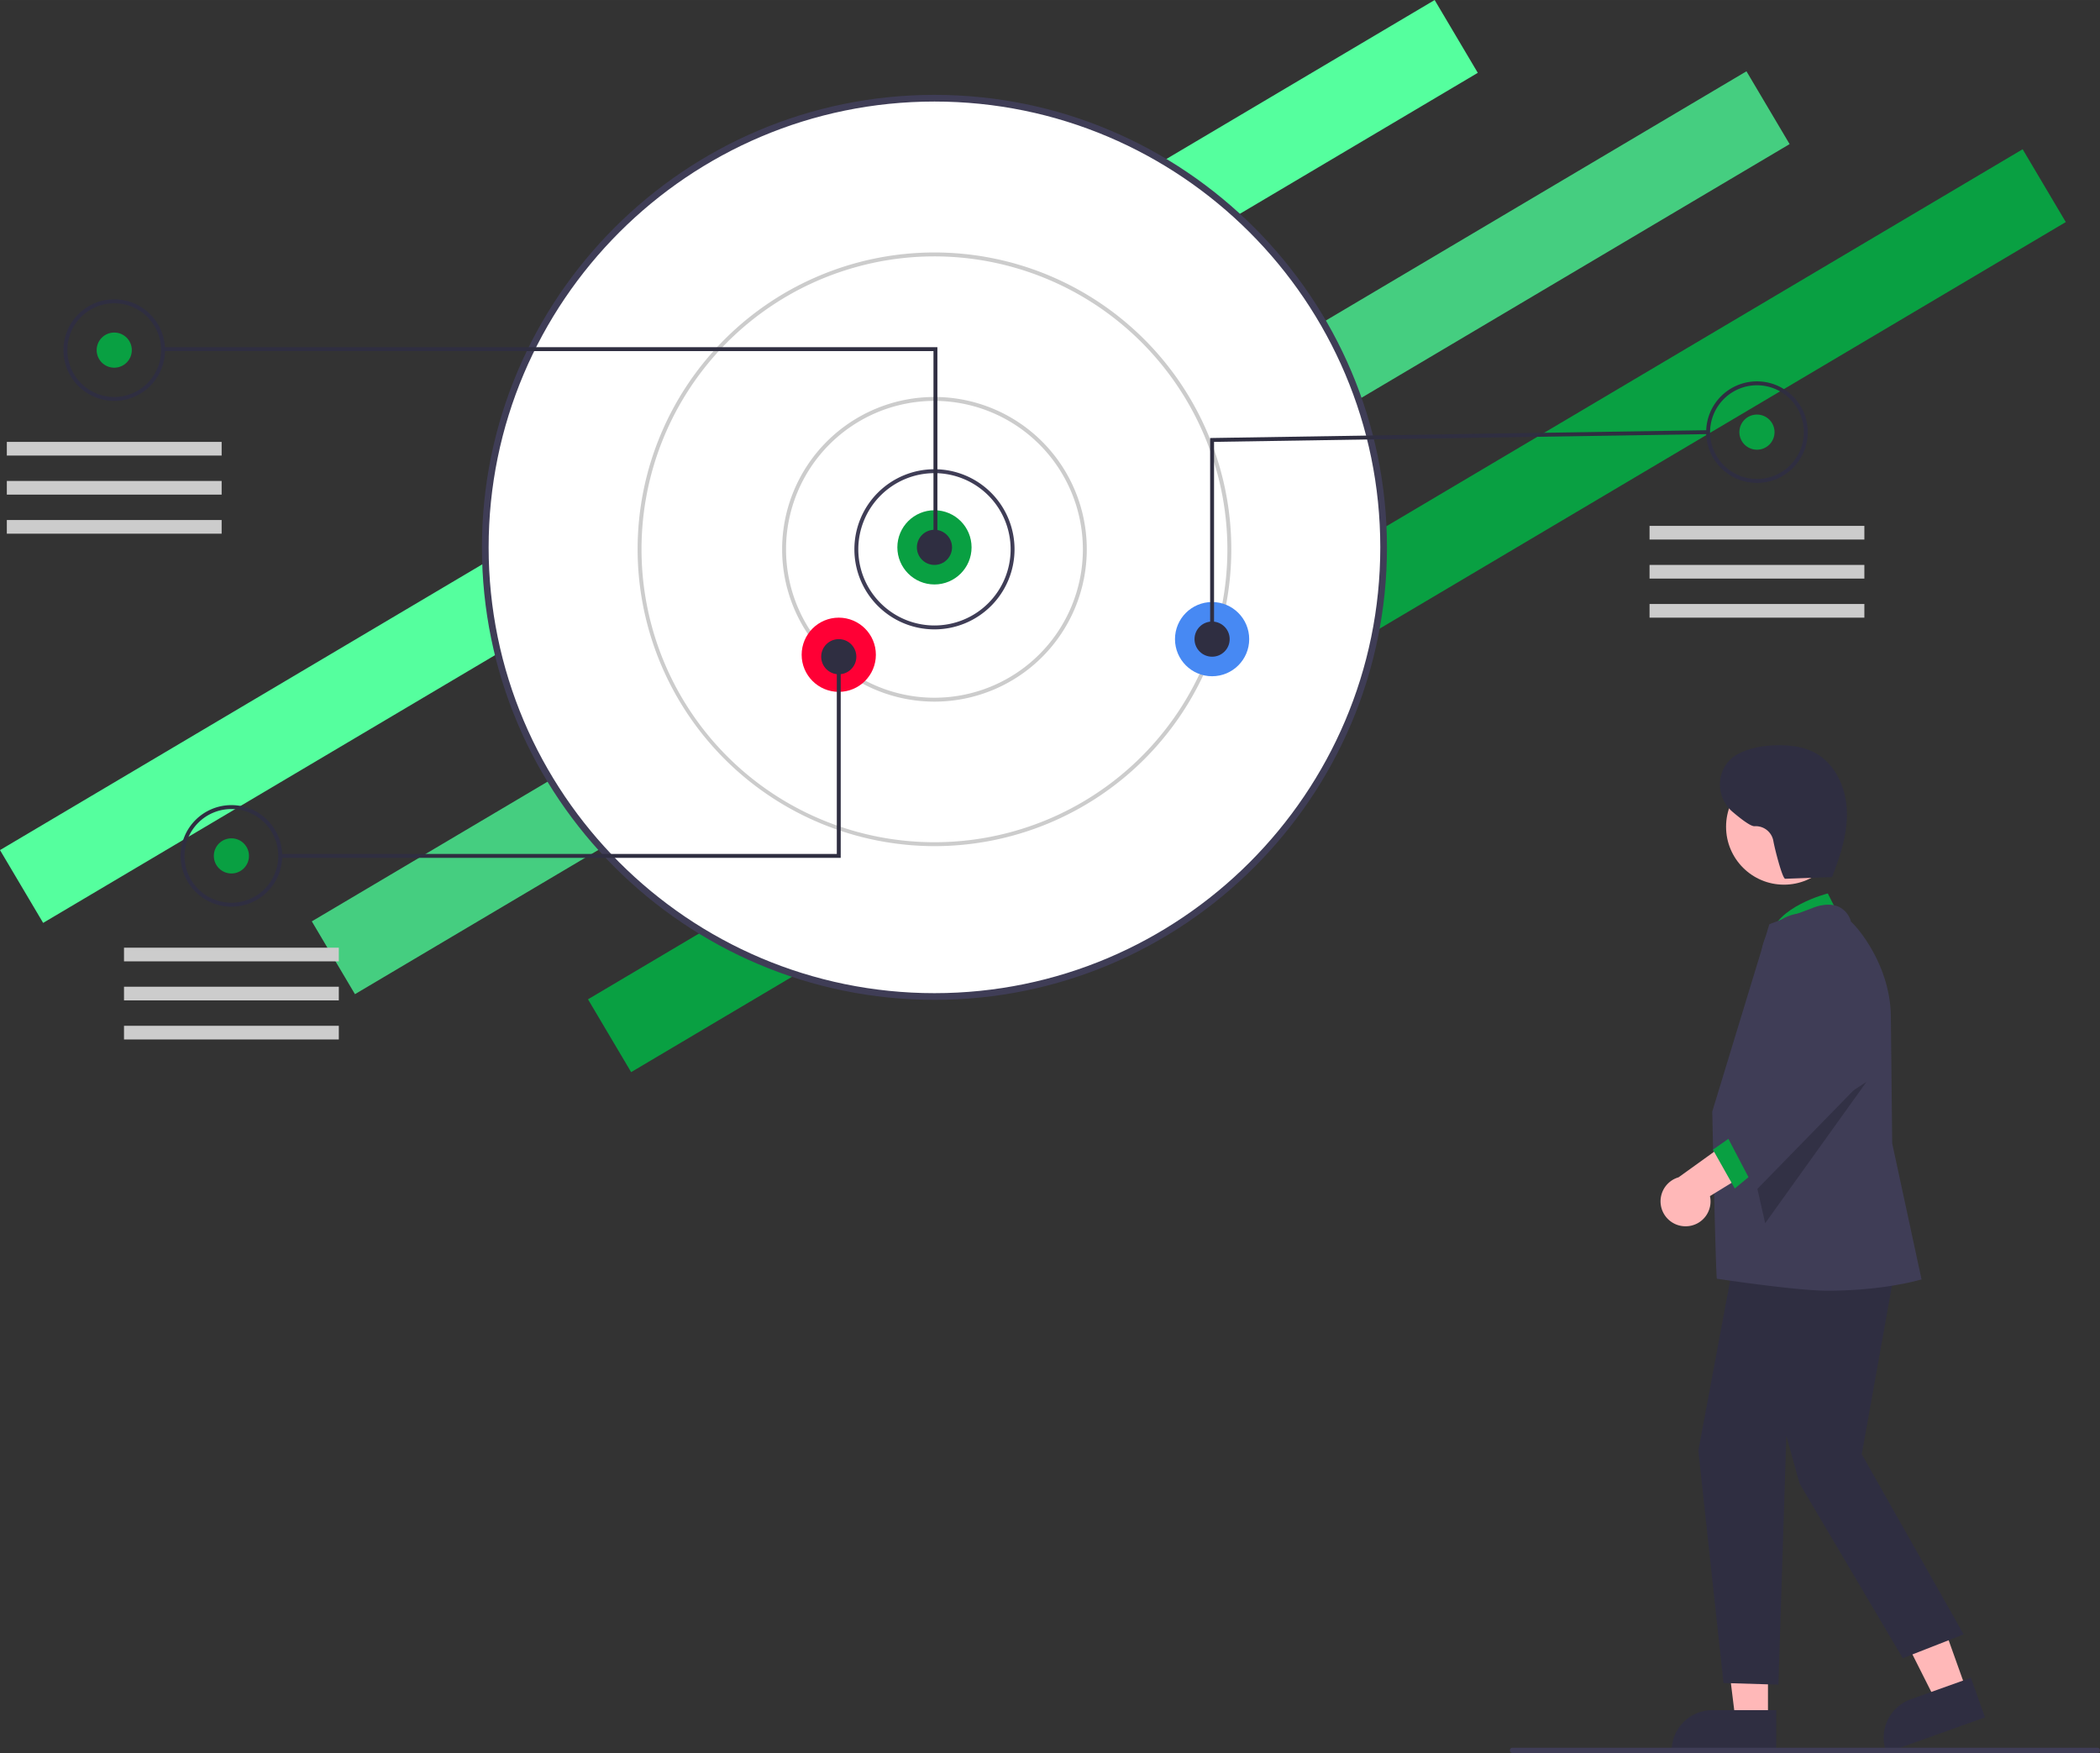 <svg xmlns="http://www.w3.org/2000/svg" data-name="Layer 1" width="793" height="662" viewBox="0 0 793.563 662.464" xmlns:xlink="http://www.w3.org/1999/xlink">
	<rect x="0" y="0" width="793.563" height="662.464" fill="#333333" stroke="none"/>
	<rect x="167.355" y="277.158" width="630.166" height="31.983" transform="translate(-285.266 168.122) rotate(-30.649)" fill="#55ff9e" />
	<rect x="285.186" y="304.091" width="630.166" height="31.983" transform="translate(-282.535 231.953) rotate(-30.649)" fill="#45ce80" />
	<rect x="389.551" y="333.549" width="630.166" height="31.983" transform="translate(-282.973 289.271) rotate(-30.649)" fill="#09a042" />
	<circle cx="353.12" cy="206.844" r="169.736" fill="#fff" />
	<path d="M385.341,325.612c0-94.289,76.709-170.998,170.998-170.998s170.998,76.71,170.998,170.998S650.628,496.61,556.339,496.61,385.341,419.9,385.341,325.612Zm2.525,0c0,92.896,75.577,168.473,168.473,168.473s168.473-75.577,168.473-168.473S649.235,157.139,556.339,157.139,387.866,232.716,387.866,325.612Z" transform="translate(-203.219 -118.768)" fill="#3f3d56" />
	<path d="M526.082,326.35v0A30.257,30.257,0,1,1,556.339,356.607,30.257,30.257,0,0,1,526.082,326.35Zm30.257-28.781a28.814,28.814,0,0,0-28.781,28.781v0a28.781,28.781,0,1,0,28.781-28.781Z" transform="translate(-203.219 -118.768)" fill="#3f3d56" style="isolation:isolate" />
	<path d="M498.776,326.35v0a57.563,57.563,0,1,1,57.563,57.563A57.563,57.563,0,0,1,498.776,326.35Zm57.563-56.087a56.087,56.087,0,1,0,56.087,56.087,56.15,56.15,0,0,0-56.087-56.087Z" transform="translate(-203.219 -118.768)" fill="#ccc" style="isolation:isolate" />
	<path d="M444.166,326.35A112.173,112.173,0,1,1,556.339,438.523,112.3,112.3,0,0,1,444.166,326.35ZM556.339,215.653A110.697,110.697,0,1,0,667.036,326.35,110.823,110.823,0,0,0,556.339,215.653Z" transform="translate(-203.219 -118.768)" fill="#ccc" style="isolation:isolate" />
	<circle cx="353.12" cy="206.844" r="14.022" fill="#09a042" style="isolation:isolate" />
	<circle cx="316.959" cy="247.433" r="14.022" fill="#ff0035" style="isolation:isolate" />
	<circle cx="458.035" cy="241.529" r="14.022" fill="#4789f3" style="isolation:isolate" />
	<circle cx="353.12" cy="206.844" r="6.642" fill="#2f2e41" />
	<circle cx="458.035" cy="241.529" r="6.642" fill="#2f2e41" />
	<circle cx="316.959" cy="248.171" r="6.642" fill="#2f2e41" />
	<circle cx="43.168" cy="132.308" r="6.642" fill="#09a042" />
	<polygon points="352.751 132.677 61.248 132.677 61.248 131.201 354.228 131.201 354.228 207.212 352.751 207.212 352.751 132.677" fill="#2f2e41" />
	<path d="M227.199,251.076a19.188,19.188,0,1,1,19.188,19.188A19.188,19.188,0,0,1,227.199,251.076Zm19.188-17.712a17.712,17.712,0,1,0,17.712,17.712,17.732,17.732,0,0,0-17.712-17.712Z" transform="translate(-203.219 -118.768)" fill="#2f2e41" />
	<circle cx="87.447" cy="323.445" r="6.642" fill="#09a042" />
	<path d="M271.478,442.213h0a19.188,19.188,0,1,1,19.188,19.188A19.188,19.188,0,0,1,271.478,442.213Zm19.188-17.712a17.712,17.712,0,1,0,17.712,17.712,17.732,17.732,0,0,0-17.712-17.712Z" transform="translate(-203.219 -118.768)" fill="#2f2e41" />
	<circle cx="663.932" cy="163.303" r="6.642" fill="#09a042" />
	<path d="M847.963,282.071a19.188,19.188,0,1,1,19.188,19.188A19.188,19.188,0,0,1,847.963,282.071Zm19.188-17.712a17.732,17.732,0,0,0-17.712,17.712v0a17.712,17.712,0,1,0,17.712-17.712Z" transform="translate(-203.219 -118.768)" fill="#2f2e41" />
	<polygon points="457.297 165.528 645.471 162.565 645.494 164.04 458.773 166.981 458.773 241.529 457.297 241.529 457.297 165.528" fill="#2f2e41" />
	<polygon points="105.897 322.707 316.221 322.707 316.221 248.171 317.697 248.171 317.697 324.182 105.897 324.182 105.897 322.707" fill="#2f2e41" />
	<rect x="2.579" y="166.993" width="81.178" height="5.166" fill="#ccc" />
	<rect x="2.579" y="181.752" width="81.178" height="5.166" fill="#ccc" />
	<rect x="2.579" y="196.512" width="81.178" height="5.166" fill="#ccc" />
	<rect x="46.858" y="358.13" width="81.178" height="5.166" fill="#ccc" />
	<rect x="46.858" y="372.889" width="81.178" height="5.166" fill="#ccc" />
	<rect x="46.858" y="387.649" width="81.178" height="5.166" fill="#ccc" />
	<rect x="623.343" y="198.726" width="81.178" height="5.166" fill="#ccc" />
	<rect x="623.343" y="213.485" width="81.178" height="5.166" fill="#ccc" />
	<rect x="623.343" y="228.245" width="81.178" height="5.166" fill="#ccc" />
	<polygon points="743.166 638.861 731.622 642.987 710.214 600.421 727.253 594.332 743.166 638.861" fill="#ffb8b8" />
	<path d="M916.104,781.071l-.168-.471a15.405,15.405,0,0,1,9.311-19.667l22.736-8.125,5.347,14.96Z" transform="translate(-203.219 -118.768)" fill="#2f2e41" />
	<polygon points="668.095 650.28 655.835 650.279 650.003 602.991 668.097 602.992 668.095 650.28" fill="#ffb8b8" />
	<path d="M874.44,780.932l-39.531-.001v-.5a15.386,15.386,0,0,1,15.387-15.386h.001l24.144.001Z" transform="translate(-203.219 -118.768)" fill="#2f2e41" />
	<path d="M899.254,466.938l-5.332-10.535s-19.863,4.976-21.668,16.488Z" transform="translate(-203.219 -118.768)" fill="#09a042" />
	<polygon points="718.035 468.635 703.535 549.548 742.035 617.635 719.035 626.635 680.035 560.635 675.035 542.635 672.035 636.635 651.292 636.005 641.781 548.232 657.035 466.635 718.035 468.635" fill="#2f2e41" />
	<path d="M852,602c-.45-2.004-1.741-63.173-1.741-63.173s21.325-70.009,21.521-70.584l.076-.225,16.191-6.07c.227-.104,5.621-2.507,10.036-.504a8.651,8.651,0,0,1,4.601,5.654c1.836,1.368,15.07,16.192,15.07,36.3l.5,47.449,11.095,51.44-.49.104c-.303.064-13.827,4.139-35.128,4.139C881.894,606.531,852,602,852,602Z" transform="translate(-203.219 -118.768)" fill="#3f3d56" />
	<circle cx="674.143" cy="312.435" r="21.883" fill="#ffb8b8" />
	<polygon points="705.318 408.841 667.035 462.257 661.381 437.312 705.318 408.841" opacity="0.2" />
	<path d="M840.59,582.177a9.391,9.391,0,0,0,8.799-11.398l28.446-17.449L862.128,545.981l-24.605,17.697a9.442,9.442,0,0,0,3.067,18.499Z" transform="translate(-203.219 -118.768)" fill="#ffb8b8" />
	<polygon points="657.035 427.635 647.292 434.462 655.555 449.135 667.035 439.635 657.035 427.635" fill="#09a042" />
	<path d="M855.153,546.834l22.917-26.563-8.78-36.639a16.031,16.031,0,0,1,29.705-11.336l.199.371,8.091,54.408-40.654,41.671Z" transform="translate(-203.219 -118.768)" fill="#3f3d56" />
	<path d="M896.001,450.202l-18.163.652c-1.107.04-4.112-11.909-4.505-14.387a6.765,6.765,0,0,0-7.057-5.473c-1.36.128-4.788-2.412-8.326-5.419-6.717-5.71-6.367-16.435,1.011-21.26q.302-.198.594-.361c4.655-2.605,10.1-3.48,15.433-3.547,4.835-.06,9.807.548,14.067,2.837,7.637,4.103,11.701,13.069,12.058,21.73s-2.42,17.131-5.571,25.207" transform="translate(-203.219 -118.768)" fill="#2f2e41" />
	<path d="M995.781,781.232h-221a1,1,0,0,1,0-2h221a1,1,0,0,1,0,2Z" transform="translate(-203.219 -118.768)" fill="#3f3d56" />
</svg>
